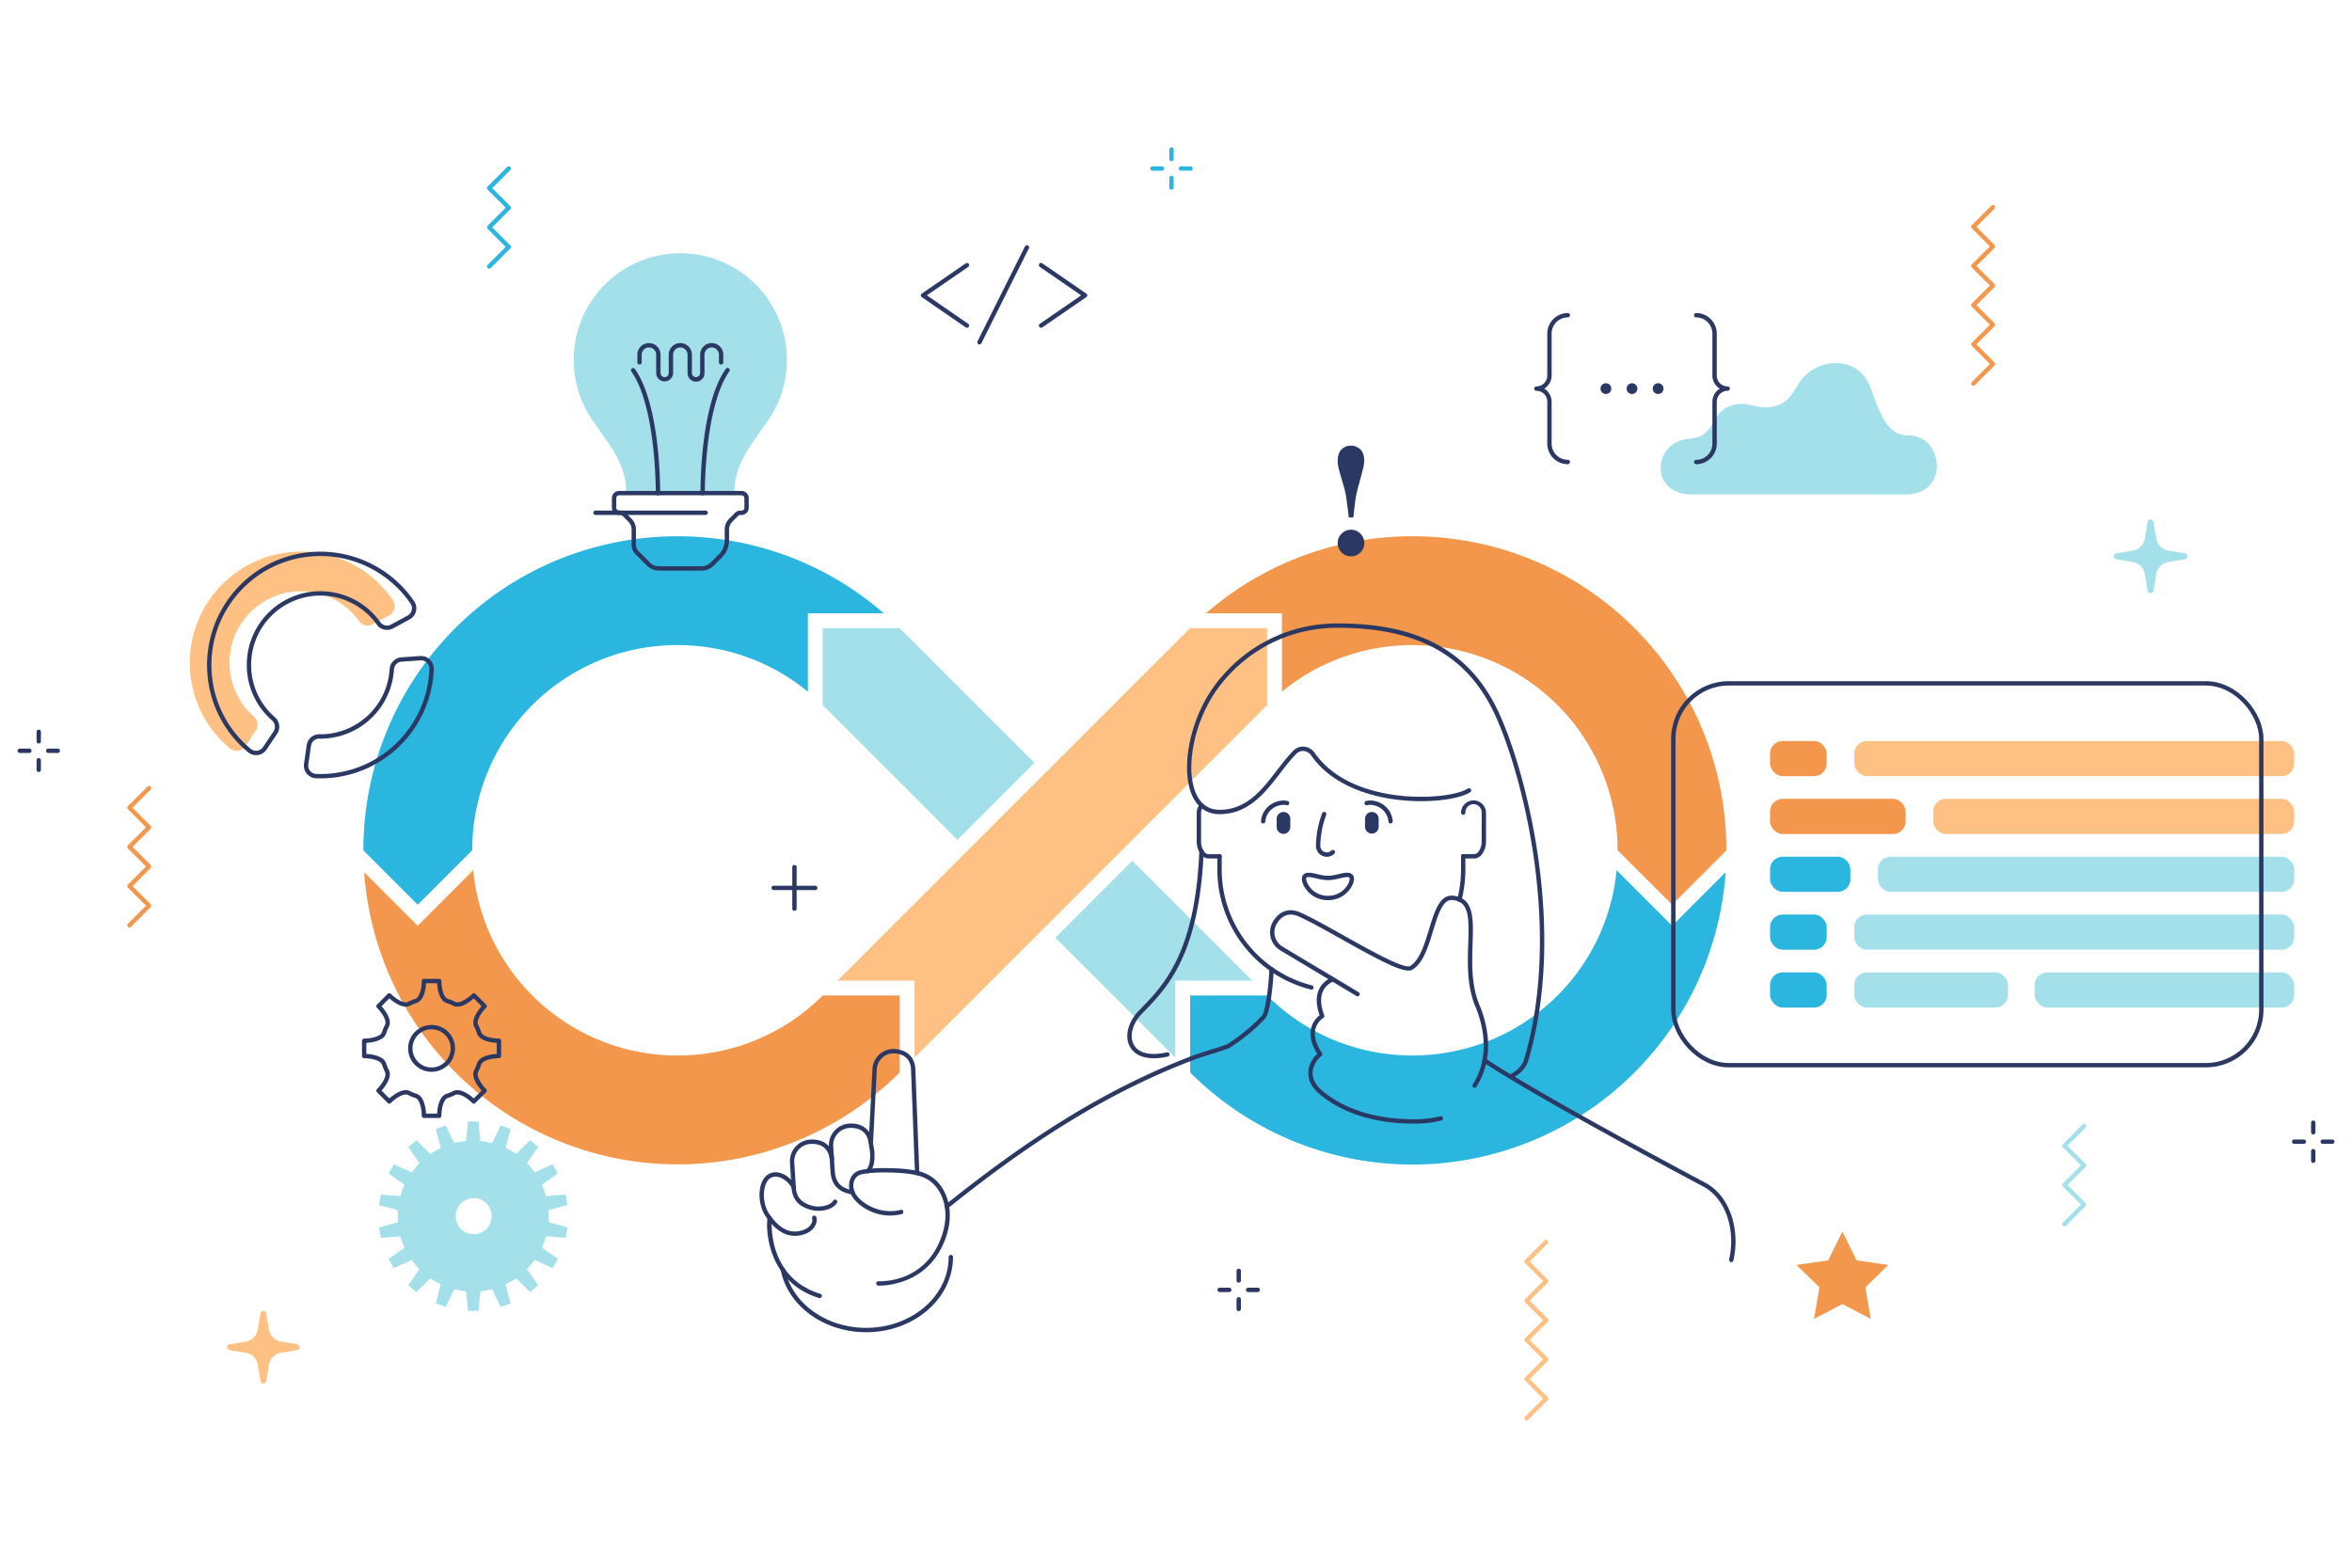 <svg xmlns="http://www.w3.org/2000/svg" viewBox="0 0 2700 1800" id="devops">
  <g>
    <path fill="#2b3864" d="M1124.43 395.42a2.51 2.51 0 0 1-2.24-3.62L1176.59 283a2.5 2.5 0 1 1 4.47 2.24L1126.67 394A2.5 2.5 0 0 1 1124.43 395.42ZM1110.08 376.34a2.45 2.45 0 0 1-1.41-.44l-50.46-34.72a2.5 2.5 0 0 1 0-4.11l50.46-34.72a2.5 2.5 0 0 1 2.83 4.12L1064 339.12l47.46 32.66a2.5 2.5 0 0 1-1.42 4.56ZM1195.1 376.34a2.5 2.5 0 0 1-1.42-4.56l47.47-32.66-47.47-32.65a2.5 2.5 0 1 1 2.84-4.12L1247 337.07a2.5 2.5 0 0 1 0 4.11l-50.46 34.72A2.5 2.5 0 0 1 1195.1 376.34ZM935.88 1022H888.16a2.5 2.5 0 1 1 0-5h47.72a2.5 2.5 0 1 1 0 5Z"></path>
    <path fill="#2b3864" d="M912,1045.82a2.5,2.5,0,0,1-2.5-2.5V995.6a2.5,2.5,0,1,1,5,0v47.72A2.5,2.5,0,0,1,912,1045.82Z"></path>
    <polygon fill="#a4e0ea" points="944.42 809.6 944.42 809.6 1099.07 964.25 1187.46 875.86 1032.81 721.21 944.42 721.21 944.42 809.6"></polygon>
    <polygon fill="#ffc183" points="1287.89 976.29 1454.58 809.6 1454.58 721.21 1366.19 721.21 1199.5 887.9 1199.5 887.9 1111.11 976.29 1111.11 976.29 961.46 1125.95 1049.84 1125.95 1049.84 1214.34 1287.89 976.29"></polygon>
    <path fill="#f2974c" d="M1471.61,794.18c92.51-76.14,229.91-71,316.35,15.42a235,235,0,0,1,68.93,166.79l.1-.1,62.5,62.5,62.34-62.34a359.61,359.61,0,0,0-105.49-255.24c-134.71-134.71-350.33-140.38-491.88-17h87.15Z"></path>
    <polygon fill="#a4e0ea" points="1299.93 988.33 1211.54 1076.72 1349.16 1214.34 1349.16 1125.95 1437.54 1125.95 1299.93 988.33"></polygon>
    <path fill="#2bb6e0" d="M1919.37,1062.74l-63.59-63.58A234.65,234.65,0,0,1,1788,1143c-91.92,91.91-241.47,91.91-333.38,0h-88.39v88.39h0a360.54,360.54,0,0,0,614.76-230l-61.46,61.46Z"></path>
    <path fill="#f2974c" d="M1032.81,1143H944.42c-91.91,91.92-241.46,91.91-333.37,0a234.58,234.58,0,0,1-67.83-143.82l-63.58,63.58-.13.13-61.46-61.46a360.74,360.74,0,0,0,614.76,230h0Z"></path>
    <path fill="#2bb6e0" d="M542,976.29l.1.1A235,235,0,0,1,611.05,809.6C697.48,723.16,834.88,718,927.4,794.18v-90h87.14C873,580.84,657.37,586.5,522.66,721.21A359.61,359.61,0,0,0,417.17,976.45l62.34,62.34Z"></path>
    <polygon fill="#f2974c" points="2114.98 1497.24 2082.41 1514.37 2088.63 1478.1 2062.28 1452.41 2098.7 1447.12 2114.98 1414.11 2131.27 1447.12 2167.69 1452.41 2141.34 1478.1 2147.56 1514.37 2114.98 1497.24"></polygon>
    <path fill="#ffc183" d="M218.18,769.71a127.65,127.65,0,0,1,232.94-80.42,12,12,0,0,1-4.32,17.21l-19.15,10.32a12,12,0,0,1-15.47-3.65,82,82,0,0,0-148.5,53.43,81.44,81.44,0,0,0,27.85,56.19,12.06,12.06,0,0,1,2.24,15.82l-12.08,18.07a12,12,0,0,1-17.58,2.65A126.68,126.68,0,0,1,218.18,769.71Z"></path>
    <path fill="none" stroke="#2b3864" stroke-linecap="round" stroke-linejoin="round" stroke-width="5" d="M351.47 877.37 354.53 856a12 12 0 0 1 11.94-10.42c2.32 0 4.65 0 7-.18a82.16 82.16 0 0 0 76.29-76.75 12.08 12.08 0 0 1 11.16-11.44l21.68-1.48a12 12 0 0 1 12.84 12.38c-2.25 64.49-53.11 118.3-118.87 122.79a130.29 130.29 0 0 1-13.83.2A12 12 0 0 1 351.47 877.37ZM240.51 772.21c-4.8-70.21 48.43-131.24 118.65-136a128 128 0 0 1 114.28 55.61A12 12 0 0 1 469.13 709L450 719.32a12 12 0 0 1-15.48-3.64A82 82 0 0 0 286 769.11a81.4 81.4 0 0 0 27.85 56.18 12.07 12.07 0 0 1 2.23 15.83L304 859.19a12 12 0 0 1-17.59 2.65A126.69 126.69 0 0 1 240.51 772.21Z"></path>
    <path fill="#2b3864" d="M1540.15,515.87a15.28,15.28,0,0,1,10.69-4.18,15.44,15.44,0,0,1,10.61,4.14q4.6,4.14,4.62,13.64a42.7,42.7,0,0,1-1.46,9q-1.44,6-5.23,19.75a119.72,119.72,0,0,0-3.12,13.77q-.84,5.5-2.69,22.13h-5.19q-2.55-20.94-3.43-25.87a137.49,137.49,0,0,0-3.52-13.81q-3.35-11.36-4.31-15.14a40.12,40.12,0,0,1-1.5-9.24Q1535.62,520.06,1540.15,515.87Zm-.09,96.88a15.29,15.29,0,1,1-4.44,10.78A14.71,14.71,0,0,1,1540.06,612.75Z"></path>
    <path fill="#a4e0ea" d="M903.37,413.24a122.4,122.4,0,1,0-219.78,74.11h0c12.24,19.17,35.27,43,35.27,77.28H843.12c0-34.32,23-58.11,35.26-77.28h0A121.85,121.85,0,0,0,903.37,413.24Z"></path>
    <path fill="none" stroke="#2b3864" stroke-linecap="round" stroke-linejoin="round" stroke-width="5" d="M704.93,572v10.92a5.84,5.84,0,0,0,5.85,5.84h1.42a5.82,5.82,0,0,1,4.13,1.72l6.77,6.76A15.17,15.17,0,0,1,727.54,608v17.43a13.12,13.12,0,0,0,3.83,9.25l12.93,12.92a17.26,17.26,0,0,0,12.23,5.07h48.9a17.3,17.3,0,0,0,12.23-5.07l9.57-9.57a24.54,24.54,0,0,0,7.19-17.35V608a15.13,15.13,0,0,1,4.44-10.72l6.76-6.76a5.86,5.86,0,0,1,4.14-1.72h1.42a5.83,5.83,0,0,0,5.84-5.84V572a5.84,5.84,0,0,0-5.84-5.84H710.78A5.85,5.85,0,0,0,704.93,572Z"></path>
    <path fill="#2b3864" d="M810.09 591.26H683.58a2.5 2.5 0 0 1 0-5H810.09a2.5 2.5 0 0 1 0 5ZM799 438.22a9.73 9.73 0 0 1-9.72-9.72V407.22a8.29 8.29 0 1 0-16.58 0V428.5a9.73 9.73 0 0 1-19.45 0V407.22a8.29 8.29 0 1 0-16.58 0v8.85a2.5 2.5 0 1 1-5 0v-8.85a13.29 13.29 0 1 1 26.58 0V428.5a4.73 4.73 0 0 0 9.45 0V407.22a13.29 13.29 0 1 1 26.58 0V428.5a4.73 4.73 0 0 0 9.45 0V407.22a13.29 13.29 0 1 1 26.58 0v8.85a2.5 2.5 0 0 1-5 0v-8.85a8.29 8.29 0 1 0-16.58 0V428.5A9.73 9.73 0 0 1 799 438.22ZM755.34 568.66a2.5 2.5 0 0 1-2.5-2.5c0-10.2-.79-100.76-28.1-139.69a2.5 2.5 0 0 1 4.09-2.87c27.61 39.35 29 125.66 29 142.56A2.5 2.5 0 0 1 755.34 568.66ZM806.62 568.66a2.5 2.5 0 0 1-2.5-2.5c0-16.9 1.4-103.21 29-142.56a2.5 2.5 0 1 1 4.09 2.87c-27.31 38.93-28.1 129.49-28.1 139.69A2.5 2.5 0 0 1 806.62 568.66Z"></path>
    <rect width="65" height="40.37" x="2031.97" y="850.79" fill="#f2974c" rx="14.4"></rect>
    <rect width="505" height="40.37" x="2128.63" y="850.79" fill="#ffc183" rx="14.4"></rect>
    <rect width="155.6" height="40.37" x="2031.97" y="917.22" fill="#f2974c" rx="14.4"></rect>
    <rect width="414.4" height="40.37" x="2219.24" y="917.22" fill="#ffc183" rx="14.4"></rect>
    <rect width="92.2" height="40.37" x="2031.97" y="983.65" fill="#2bb6e0" rx="14.4"></rect>
    <rect width="477.8" height="40.37" x="2155.83" y="983.65" fill="#a4e0ea" rx="14.4"></rect>
    <rect width="65" height="40.37" x="2031.97" y="1050.07" fill="#2bb6e0" rx="14.4"></rect>
    <rect width="505" height="40.37" x="2128.63" y="1050.07" fill="#a4e0ea" rx="14.4"></rect>
    <rect width="65" height="40.37" x="2031.97" y="1116.5" fill="#2bb6e0" rx="14.4"></rect>
    <rect width="176.48" height="40.37" x="2128.63" y="1116.5" fill="#a4e0ea" rx="14.4"></rect>
    <rect width="297.92" height="40.37" x="2335.72" y="1116.5" fill="#a4e0ea" rx="14.4"></rect>
    <rect width="674.97" height="438.39" x="1920.92" y="784.63" fill="none" stroke="#2b3864" stroke-linecap="round" stroke-linejoin="round" stroke-width="5" rx="63.62"></rect>
    <path fill="#2b3864" d="M1087 1387.63a2.5 2.5 0 0 1-1.56-4.45c103.43-83 190.72-135.72 283-170.84 5.19-2 12.09-4.14 19.4-6.44 7-2.19 14.23-4.46 20.45-6.72 18.69-11.33 37-28.74 40.73-33.71 3-4.06 7.26-28 8.12-52.74a2.4 2.4 0 0 1 2.58-2.41 2.49 2.49 0 0 1 2.41 2.58c-.76 21.89-4.46 49.36-9.11 55.57-4.44 5.93-23.43 23.7-42.37 35.13a2.06 2.06 0 0 1-.57.25c-6.34 2.31-13.66 4.61-20.75 6.83s-14.06 4.41-19.12 6.33c-91.78 34.93-178.64 87.38-281.65 170.07A2.5 2.5 0 0 1 1087 1387.63ZM1052.86 1349.41a2.5 2.5 0 0 1-2.5-2.4l-4.54-118.6c-.38-15.55-12.13-18.52-19.1-18.91a19.11 19.11 0 0 0-20.16 18l-4.35 84.68a2.5 2.5 0 1 1-5-.26l4.35-84.69a24.11 24.11 0 0 1 25.43-22.74c14.57.81 23.47 9.69 23.82 23.74l4.54 118.57a2.51 2.51 0 0 1-2.41 2.59Z"></path>
    <path fill="#2b3864" d="M978.59,1371.41l-.38,0c-15.69-2.38-24.05-11.3-24.83-26.48l-1.81-28.56A24.86,24.86,0,0,1,975,1290.11c15-.86,25.19,7.25,27.16,21.63l1.71,11.38c0,.11,0,.22,0,.34.1,7.7.22,16.43-5.72,22.86a2.5,2.5,0,1,1-3.67-3.39c4.54-4.93,4.49-12.19,4.4-19.24l-1.69-11.24c-2.19-16-14.68-17.73-21.93-17.35a19.88,19.88,0,0,0-18.76,21l1.81,28.56c.65,12.69,7.39,19.82,20.59,21.83a2.5,2.5,0,0,1-.37,5Z"></path>
    <path fill="#2b3864" d="M939.34 1390.23a30.65 30.65 0 0 1-6-.54c-15.87-3.36-23.94-12-24.69-26.46l-1.81-28.55a24.89 24.89 0 0 1 23.48-26.24c15-.83 25.19 7.25 27.15 21.63a2.5 2.5 0 1 1-5 .68c-2.19-16-14.69-17.7-21.93-17.32a19.88 19.88 0 0 0-18.76 21l1.82 28.57c.39 7.59 3 18.08 20.73 21.85 5.44 1.15 18 .46 22.25-6.37a2.5 2.5 0 0 1 4.24 2.66C956.35 1388.24 946.54 1390.23 939.34 1390.23ZM1009.54 1476.13c-.68 0-1.12 0-1.29 0a2.51 2.51 0 0 1-2.4-2.6 2.45 2.45 0 0 1 2.6-2.4c5.7.22 56.07.65 73.44-54.51 8.84-28.08-.75-50.61-14.18-60.48-8.37-6.16-17.93-7.45-25.62-8.49l-.92-.12c-8.56-1.17-36.59-2.64-52 .8a11.5 11.5 0 0 0-8.55 7.36c-2 5.09-1 11.59 2.55 16.56 7.39 10.45 28 22.6 50.74 16.9a2.5 2.5 0 1 1 1.21 4.85c-26.42 6.64-48.39-8-56-18.86-4.52-6.4-5.72-14.54-3.13-21.25a16.46 16.46 0 0 1 12.12-10.44c17.36-3.87 46.95-1.81 53.78-.88l.91.13c7.81 1 18.52 2.5 27.91 9.41 14.87 10.93 25.57 35.57 16 66C1069.17 1473.62 1018.51 1476.13 1009.54 1476.13Z"></path>
    <path fill="#2b3864" d="M912.42,1419c-12,0-22.94-7.26-33.19-22-10.39-14.92-9.65-39.5,1.44-47.81a16.33,16.33,0,0,1,14.27-2.58c8.44,2.15,15.67,9.37,18.45,15.41a2.5,2.5,0,0,1-4.54,2.09c-2.23-4.84-8.29-10.91-15.13-12.65a11.34,11.34,0,0,0-10.05,1.74c-8.1,6.06-9.75,27.42-.33,41,11.55,16.59,23.24,22.54,36.78,18.72,5.48-1.56,9.38-4.27,11.25-7.86a8.66,8.66,0,0,0,1-6,2.5,2.5,0,1,1,4.73-1.63c.77,2.23.66,6.17-1.32,9.95-1.76,3.37-5.68,7.9-14.32,10.35A33.36,33.36,0,0,1,912.42,1419Z"></path>
    <path fill="#2b3864" d="M941,1490.47a2.31,2.31,0,0,1-.73-.11c-60.29-18.37-61.4-81.29-59.1-92.11a2.5,2.5,0,0,1,4.89,1c-.14.66-6.49,67.34,55.66,86.29a2.5,2.5,0,0,1-.72,4.89Z"></path>
    <path fill="#2b3864" d="M994.37 1529.64c-48.58 0-89.87-30-98.16-71.4a2.5 2.5 0 1 1 4.9-1c7.83 39 47 67.39 93.26 67.39 52.19 0 94.64-36.46 94.64-81.27a2.5 2.5 0 0 1 5 0C1094 1490.94 1049.32 1529.64 994.37 1529.64ZM1574.82 932.31a7.83 7.83 0 0 1 7.83 7.82v9.45a7.83 7.83 0 0 1-15.65 0v-9.45A7.82 7.82 0 0 1 1574.82 932.31ZM1692.49 985.68h-12.78a2.5 2.5 0 0 1 0-5h12.78c4.66 0 8.41-7.64 8.41-14V933a9.35 9.35 0 1 0-18.69 0 2.5 2.5 0 0 1-5 0 14.35 14.35 0 0 1 28.69 0v33.76C1705.9 975.69 1700.39 985.68 1692.49 985.68ZM1400 985.68H1387.2c-7.91 0-13.41-10-13.41-19V933a14.26 14.26 0 0 1 3.93-9.87 2.5 2.5 0 0 1 3.63 3.44 9.32 9.32 0 0 0-2.56 6.43v33.76c0 6.32 3.75 14 8.41 14H1400a2.5 2.5 0 0 1 0 5Z"></path>
    <path fill="#2b3864" d="M1675.39 1035.3a2.7 2.7 0 0 1-.62-.08 2.49 2.49 0 0 1-1.8-3 137.81 137.81 0 0 0 4.24-34v-15a2.5 2.5 0 1 1 5 0v15a143 143 0 0 1-4.4 35.26A2.5 2.5 0 0 1 1675.39 1035.3ZM1505.48 1136.27a2.62 2.62 0 0 1-.62-.07 142.18 142.18 0 0 1-107.39-138v-15a2.5 2.5 0 0 1 5 0v15a137.18 137.18 0 0 0 103.62 133.19 2.5 2.5 0 0 1-.61 4.92ZM1523.13 983.71a12.47 12.47 0 0 1-12.46-12.46 109.72 109.72 0 0 1 7.11-37.45 2.5 2.5 0 0 1 4.66 1.83 105.57 105.57 0 0 0-6.77 35.62 7.46 7.46 0 0 0 12.68 5.33 2.5 2.5 0 1 1 3.5 3.58A12.42 12.42 0 0 1 1523.13 983.71ZM1596.33 945.49a2.5 2.5 0 0 1-2.48-2.23 20.5 20.5 0 0 0-9-15.36c-5.26-3.55-11.66-4.38-15.24-3.36a2.5 2.5 0 1 1-1.36-4.81c4.71-1.33 12.53-.61 19.4 4a25.38 25.38 0 0 1 11.14 19 2.49 2.49 0 0 1-2.21 2.75ZM1473.41 932.31a7.82 7.82 0 0 0-7.82 7.82v9.45a7.82 7.82 0 1 0 15.64 0v-9.45A7.82 7.82 0 0 0 1473.41 932.31ZM1450.1 945.49l-.27 0a2.49 2.49 0 0 1-2.22-2.75 25.31 25.31 0 0 1 11.14-19c6.86-4.64 14.69-5.36 19.4-4a2.5 2.5 0 1 1-1.36 4.81c-3.59-1-10-.19-15.25 3.36a20.52 20.52 0 0 0-9 15.36A2.5 2.5 0 0 1 1450.1 945.49Z"></path>
    <path fill="none" stroke="#2b3864" stroke-linecap="round" stroke-linejoin="round" stroke-width="5" d="M1524.42,1031.09c-20.92,0-29.92-19.91-26.91-24.5,3.59-5.48,15.66,1.5,26.91,1.5s23.31-7,26.9-1.5C1554.34,1011.18,1545.34,1031.09,1524.42,1031.09Z"></path>
    <path fill="#2b3864" d="M1734 1238.82a2.5 2.5 0 0 1-1.18-4.7c9.09-4.88 14.74-10.85 16.78-17.76 45-152.25-4-334.33-34.85-398.65-31.68-66.12-88.55-96.91-179-96.91-72.37 0-123 42.7-146.19 82.67C1367.4 841.71 1361 890.74 1375 915.09c5.62 9.77 14 14.72 25 14.72 31 0 48.68-23 65.76-45.21 6.37-8.29 12.39-16.13 19-22.75a15.39 15.39 0 0 1 12.43-4.5 16.65 16.65 0 0 1 12.14 7.2c42.67 61.71 154.4 54.79 175.59 40.89a2.5 2.5 0 1 1 2.74 4.18c-11.77 7.73-46.1 13.09-83.19 8.67-26.07-3.1-73.62-13.83-99.25-50.89a11.67 11.67 0 0 0-8.49-5.07 10.38 10.38 0 0 0-8.44 3.06c-6.41 6.39-12.34 14.1-18.61 22.26-17 22.1-36.23 47.16-69.72 47.16-12.7 0-22.84-6-29.32-17.22-14.82-25.76-8.39-77 14.65-116.63 23.92-41.17 76-85.16 150.51-85.16 92.58 0 150.88 31.7 183.48 99.74 31.1 64.89 80.6 248.59 35.15 402.24-2.44 8.23-8.9 15.21-19.22 20.74A2.38 2.38 0 0 1 1734 1238.82ZM1324.55 1215.09c-12.88 0-22.5-4.48-27.31-13-6.68-11.89-2.52-28.75 10.35-41.94l1.58-1.62c26.47-27.09 62.72-64.18 67.61-181a2.5 2.5 0 0 1 5 .21c-5 118.7-42 156.59-69 184.25l-1.58 1.62c-11.14 11.41-15.07 26.21-9.57 36s19.32 12.92 38 8.64a2.5 2.5 0 0 1 1.12 4.87A72.62 72.62 0 0 1 1324.55 1215.09Z"></path>
    <path fill="#2b3864" d="M1987.45,1449.18a2.5,2.5,0,0,1-2.44-3c7.83-35.23-4.6-70.43-29.55-83.69-19.19-10.19-189.26-100.81-252.65-142.78a2.5,2.5,0,1,1,2.76-4.17c63.19,41.84,233.07,132.35,252.23,142.54,26.9,14.29,40.4,51.8,32.09,89.18A2.5,2.5,0,0,1,1987.45,1449.18Z"></path>
    <path fill="#2b3864" d="M1692.79,1248.91a2.5,2.5,0,0,1-2.1-3.85c22.11-34.52,9.56-73.7,3.14-88.94-10-23.77-9.13-49.79-8.36-72.75.81-23.95,1.46-42.86-11.07-48.28a2.5,2.5,0,1,1,2-4.59c15.65,6.78,14.92,28.21,14.08,53-.76,22.44-1.62,47.88,8,70.64,6.73,16,19.85,57.06-3.54,93.57A2.51,2.51,0,0,1,1692.79,1248.91Z"></path>
    <path fill="#2b3864" d="M1558.4,1143.94a2.47,2.47,0,0,1-1.28-.35l-87-52.16a24.14,24.14,0,0,1-9-32.85c7.23-12.71,18.83-16.65,31.83-10.8,13.36,6,31.37,16.1,50.44,26.79,29,16.27,68.81,38.56,75.41,34.56,10.79-6.5,16.3-24.53,21.63-42,6.22-20.39,12.16-39.65,26.79-38.72a27.52,27.52,0,0,1,9.21,2.06,2.5,2.5,0,0,1-2,4.59,22.46,22.46,0,0,0-7.53-1.66c-10.83-.67-16.07,16.75-21.7,35.19s-11.39,37.3-23.82,44.8c-8.49,5.12-36.06-9.61-80.44-34.49-19-10.63-36.89-20.68-50.05-26.59-14.18-6.38-22,2.71-25.43,8.71a19.14,19.14,0,0,0,7.18,26.06l87.08,52.19a2.5,2.5,0,0,1-1.29,4.64Z"></path>
    <path fill="#2b3864" d="M1623.8,1290.17c-56.93,0-90.74-18.46-109.08-34-8.65-7.3-13-15.46-12.89-24.23.1-9.22,5.14-17.13,10.36-22-15.82-25.13-3.69-39.18,2.63-44.25-10.74-30.89,8.22-41.12,14.39-43.55a2.5,2.5,0,0,1,1.83,4.65c-6.68,2.63-21.1,11.68-10.9,38.91a2.5,2.5,0,0,1-.92,2.93c-5.9,4.1-17.86,16.21-1.68,40.38a2.51,2.51,0,0,1-.5,3.34c-4.66,3.75-10.12,11.16-10.21,19.65-.08,7.21,3.66,14.06,11.12,20.37,17.7,14.95,50.43,32.77,105.85,32.77a125.67,125.67,0,0,0,29.62-3.43,2.5,2.5,0,1,1,1.18,4.86A130.88,130.88,0,0,1,1623.8,1290.17Z"></path>
    <path fill="#a4e0ea" d="M629.9,1396.39c0-2.32-.12-4.62-.3-6.89l21.78-6-2.11-12-22.5,1.8a85.55,85.55,0,0,0-4.72-13l18.4-13.09-6.08-10.52-20.54,9.4a87.93,87.93,0,0,0-8.86-10.57l12.82-18.6-9.31-7.81L592.4,1325a86.28,86.28,0,0,0-11.94-6.92l5.68-21.83-11.42-4.16L565,1312.5a87.14,87.14,0,0,0-13.59-2.37l-2.13-22.48H537.17L535,1310.13a86.93,86.93,0,0,0-13.59,2.37l-9.68-20.37-11.42,4.16,5.68,21.83a86.28,86.28,0,0,0-11.94,6.92L478,1309.19l-9.31,7.8,12.82,18.6a86.93,86.93,0,0,0-8.85,10.57l-20.55-9.4L446,1347.28l18.4,13.09a86.64,86.64,0,0,0-4.72,13l-22.5-1.8-2.11,12,21.78,6c-.18,2.27-.29,4.57-.29,6.89s.11,4.61.29,6.89l-21.78,6,2.11,12,22.5-1.8a85.94,85.94,0,0,0,4.72,13L446,1445.5l6.08,10.52,20.54-9.4a87.78,87.78,0,0,0,8.86,10.57l-12.82,18.59,9.31,7.81,16.08-15.85a86.28,86.28,0,0,0,11.94,6.92l-5.68,21.83,11.42,4.16,9.68-20.38a85.78,85.78,0,0,0,13.59,2.37l2.14,22.49h12.15l2.13-22.49a85.78,85.78,0,0,0,13.59-2.37l9.68,20.38,11.42-4.16-5.68-21.83a86.28,86.28,0,0,0,11.94-6.92l16.08,15.85,9.31-7.81L605,1457.19a87.93,87.93,0,0,0,8.86-10.57l20.54,9.4,6.08-10.52-18.4-13.09a85.55,85.55,0,0,0,4.72-13l22.5,1.8,2.11-12-21.78-6C629.78,1401,629.9,1398.71,629.9,1396.39Zm-86.14,20.68a20.68,20.68,0,1,1,20.68-20.68A20.68,20.68,0,0,1,543.76,1417.07Z"></path>
    <path fill="none" stroke="#2b3864" stroke-linecap="round" stroke-linejoin="round" stroke-width="5" d="M572.79,1212.52V1195c-6,0-20.88-1.67-22.92-9.52h0a57.66,57.66,0,0,0-3-7.29h0c-4.11-7,5.25-18.71,9.48-22.93l-12.41-12.42c-4.22,4.24-15.94,13.6-22.93,9.49h0a57.66,57.66,0,0,0-7.29-3h0c-7.85-2-9.51-16.94-9.51-22.92H486.65c0,6-1.67,20.88-9.51,22.92h0a59.12,59.12,0,0,0-7.29,3h0c-7,4.11-18.71-5.25-22.94-9.48l-12.41,12.41c4.24,4.22,13.6,15.94,9.49,22.93a59.12,59.12,0,0,0-3,7.29h0c-2,7.84-16.94,9.51-22.92,9.51v17.54c6,0,20.88,1.66,22.93,9.51h0a56.17,56.17,0,0,0,3,7.29h0c4.11,7-5.25,18.71-9.48,22.94l12.4,12.4c4.23-4.23,15.95-13.59,22.94-9.48h0a57.09,57.09,0,0,0,7.3,3h0c7.85,2,9.51,17,9.51,22.93H504.2c0-6,1.65-20.88,9.51-22.93h0a56.17,56.17,0,0,0,7.29-3h0c7-4.11,18.71,5.25,22.93,9.48l12.42-12.4c-4.24-4.23-13.6-16-9.49-22.94h0a57.19,57.19,0,0,0,3-7.3h0C551.9,1214.18,566.81,1212.52,572.79,1212.52Zm-77.37,15.62a24.4,24.4,0,1,1,24.39-24.39A24.39,24.39,0,0,1,495.42,1228.14Z"></path>
    <path fill="#a4e0ea" d="M1941.8,567.66c-49,0-44.3-60.86-3.33-63.78,34.23-2.44,22.41-32,52.18-39.14,17.4-4.15,25.86,5.87,44.54,2.18,14.56-2.88,20.89-11.7,29.28-26,17.47-29.83,68.61-35.87,83,4.79s22.87,54.21,43.85,54.21c39.67,0,47,67.77-3.19,67.77Z"></path>
    <path fill="#2b3864" d="M1799.8 533a23.63 23.63 0 0 1-23.6-23.6V461.22a12.53 12.53 0 0 0-12.52-12.52 2.5 2.5 0 0 1 0-5 12.52 12.52 0 0 0 12.52-12.51V383.05a23.62 23.62 0 0 1 23.6-23.6 2.5 2.5 0 0 1 0 5 18.62 18.62 0 0 0-18.6 18.6v48.14a17.5 17.5 0 0 1-8.51 15 17.52 17.52 0 0 1 8.51 15v48.14a18.62 18.62 0 0 0 18.6 18.6 2.5 2.5 0 1 1 0 5ZM1947.17 533a2.5 2.5 0 0 1 0-5 18.62 18.62 0 0 0 18.6-18.6V461.22a17.53 17.53 0 0 1 8.5-15 17.51 17.51 0 0 1-8.5-15V383.05a18.62 18.62 0 0 0-18.6-18.6 2.5 2.5 0 0 1 0-5 23.62 23.62 0 0 1 23.6 23.6v48.14a12.52 12.52 0 0 0 12.52 12.51 2.5 2.5 0 0 1 0 5 12.53 12.53 0 0 0-12.52 12.52v48.14A23.63 23.63 0 0 1 1947.17 533ZM1837.34 446.2a6.18 6.18 0 1 1 6.18 6.19A6.18 6.18 0 0 1 1837.34 446.2ZM1867.3 446.2a6.18 6.18 0 1 1 6.18 6.19A6.18 6.18 0 0 1 1867.3 446.2ZM1897.26 446.2a6.19 6.19 0 1 1 6.18 6.19A6.18 6.18 0 0 1 1897.26 446.2Z"></path>
    <path fill="#a4e0ea" d="M2489.22,632.22l19,3.13a3.45,3.45,0,0,1,0,6.8l-19,3.12a16.93,16.93,0,0,0-13.95,14l-3.12,18.95a3.45,3.45,0,0,1-6.8,0l-3.13-18.95a16.93,16.93,0,0,0-13.95-14l-18.95-3.12a3.45,3.45,0,0,1,0-6.8l18.95-3.13a16.93,16.93,0,0,0,13.95-14l3.13-18.95a3.45,3.45,0,0,1,6.8,0l3.12,18.95A16.93,16.93,0,0,0,2489.22,632.22Z"></path>
    <path fill="#ffc183" d="M322.51,1540.38l18.67,3.07a3.4,3.4,0,0,1,0,6.7l-18.67,3.08A16.65,16.65,0,0,0,308.78,1567l-3.08,18.66a3.4,3.4,0,0,1-6.7,0L295.93,1567a16.67,16.67,0,0,0-13.74-13.74l-18.67-3.08a3.4,3.4,0,0,1,0-6.7l18.67-3.07a16.68,16.68,0,0,0,13.74-13.74L299,1508a3.4,3.4,0,0,1,6.7,0l3.08,18.67A16.66,16.66,0,0,0,322.51,1540.38Z"></path>
    <path fill="#2b3864" d="M44.49 853.71a2.5 2.5 0 0 1-2.5-2.5v-11a2.5 2.5 0 0 1 5 0v11A2.5 2.5 0 0 1 44.49 853.71ZM33.66 864.54h-11a2.5 2.5 0 0 1 0-5h11a2.5 2.5 0 0 1 0 5ZM44.49 886.42a2.5 2.5 0 0 1-2.5-2.5v-11a2.5 2.5 0 0 1 5 0v11A2.5 2.5 0 0 1 44.49 886.42ZM66.37 864.54h-11a2.5 2.5 0 0 1 0-5h11a2.5 2.5 0 0 1 0 5Z"></path>
    <path fill="#2bb6e0" d="M1344.83 185.14a2.5 2.5 0 0 1-2.5-2.5v-11a2.5 2.5 0 1 1 5 0v11A2.5 2.5 0 0 1 1344.83 185.14ZM1334 196h-11a2.5 2.5 0 0 1 0-5h11a2.5 2.5 0 0 1 0 5ZM1344.83 217.85a2.5 2.5 0 0 1-2.5-2.5v-11a2.5 2.5 0 1 1 5 0v11A2.5 2.5 0 0 1 1344.83 217.85ZM1366.7 196h-11a2.5 2.5 0 0 1 0-5h11a2.5 2.5 0 0 1 0 5Z"></path>
    <path fill="#2b3864" d="M1422 1472.69a2.49 2.49 0 0 1-2.5-2.5v-11a2.5 2.5 0 0 1 5 0v11A2.49 2.49 0 0 1 1422 1472.69ZM1411.14 1483.53h-11a2.5 2.5 0 0 1 0-5h11a2.5 2.5 0 0 1 0 5ZM1422 1505.4a2.5 2.5 0 0 1-2.5-2.5v-11a2.5 2.5 0 0 1 5 0v11A2.5 2.5 0 0 1 1422 1505.4ZM1443.85 1483.53h-11a2.5 2.5 0 0 1 0-5h11a2.5 2.5 0 0 1 0 5ZM2655.51 1302.55a2.5 2.5 0 0 1-2.5-2.5v-11a2.5 2.5 0 0 1 5 0v11A2.5 2.5 0 0 1 2655.51 1302.55ZM2644.67 1313.38h-11a2.5 2.5 0 0 1 0-5h11a2.5 2.5 0 0 1 0 5ZM2655.51 1335.26a2.5 2.5 0 0 1-2.5-2.5v-11a2.5 2.5 0 0 1 5 0v11A2.5 2.5 0 0 1 2655.51 1335.26ZM2677.38 1313.38h-11a2.5 2.5 0 0 1 0-5h11a2.5 2.5 0 0 1 0 5Z"></path>
    <path fill="#f2974c" d="M2265.33,442.88a2.51,2.51,0,0,1-1.77-4.27l20.73-20.73-20.73-20.74a2.49,2.49,0,0,1,0-3.53l20.73-20.73-20.73-20.74a2.49,2.49,0,0,1,0-3.53l20.73-20.74-20.73-20.73a2.49,2.49,0,0,1,0-3.53l20.73-20.74-20.73-20.73a2.49,2.49,0,0,1,0-3.53l22.5-22.5a2.5,2.5,0,0,1,3.54,3.53l-20.74,20.73,20.74,20.74a2.5,2.5,0,0,1,0,3.53l-20.74,20.73,20.74,20.74a2.5,2.5,0,0,1,0,3.53l-20.74,20.74,20.74,20.73a2.5,2.5,0,0,1,0,3.53l-20.74,20.74,20.74,20.73a2.5,2.5,0,0,1,0,3.53l-22.5,22.5A2.5,2.5,0,0,1,2265.33,442.88Z"></path>
    <path fill="#ffc183" d="M1752.43,1630.9a2.46,2.46,0,0,1-1.76-.74,2.49,2.49,0,0,1,0-3.53l20.73-20.73-20.73-20.74a2.49,2.49,0,0,1,0-3.53l20.73-20.73-20.73-20.74a2.49,2.49,0,0,1,0-3.53l20.73-20.74-20.73-20.73a2.49,2.49,0,0,1,0-3.53l20.73-20.74-20.73-20.73a2.49,2.49,0,0,1,0-3.53l22.5-22.5a2.5,2.5,0,0,1,3.53,3.53L1756,1448.39l20.73,20.74a2.49,2.49,0,0,1,0,3.53L1756,1493.39l20.73,20.74a2.49,2.49,0,0,1,0,3.53L1756,1538.4l20.73,20.73a2.49,2.49,0,0,1,0,3.53L1756,1583.4l20.73,20.73a2.49,2.49,0,0,1,0,3.53l-22.5,22.5A2.5,2.5,0,0,1,1752.43,1630.9Z"></path>
    <path fill="#f2974c" d="M148.61,1064.9a2.51,2.51,0,0,1-1.77-4.27l20.73-20.73-20.73-20.74a2.49,2.49,0,0,1,0-3.53l20.73-20.73-20.73-20.74a2.49,2.49,0,0,1,0-3.53l20.73-20.73-20.73-20.74a2.5,2.5,0,0,1,0-3.53l22.5-22.5a2.5,2.5,0,1,1,3.54,3.54L152.14,927.4l20.74,20.73a2.5,2.5,0,0,1,0,3.53L152.14,972.4l20.74,20.73a2.5,2.5,0,0,1,0,3.53l-20.74,20.74,20.74,20.73a2.5,2.5,0,0,1,0,3.53l-22.5,22.5A2.5,2.5,0,0,1,148.61,1064.9Z"></path>
    <path fill="#2bb6e0" d="M561.54,308.48a2.5,2.5,0,0,1-1.77-4.27l20.74-20.73-20.74-20.74a2.5,2.5,0,0,1,0-3.53l20.74-20.73-20.74-20.74a2.5,2.5,0,0,1,0-3.53l22.5-22.5a2.5,2.5,0,0,1,3.54,3.53L565.08,216l20.73,20.73a2.49,2.49,0,0,1,0,3.53L565.08,261l20.73,20.73a2.49,2.49,0,0,1,0,3.53l-22.5,22.51A2.53,2.53,0,0,1,561.54,308.48Z"></path>
    <path fill="#a4e0ea" d="M2369.88,1408.06a2.5,2.5,0,0,1-1.76-4.27l20.73-20.73-20.73-20.73a2.5,2.5,0,0,1,0-3.54l20.73-20.73-20.73-20.73a2.5,2.5,0,0,1,0-3.54l22.5-22.5a2.5,2.5,0,1,1,3.53,3.54l-20.73,20.73,20.73,20.73a2.5,2.5,0,0,1,0,3.54l-20.73,20.73,20.73,20.73a2.5,2.5,0,0,1,0,3.54l-22.5,22.5A2.49,2.49,0,0,1,2369.88,1408.06Z"></path>
  </g>
</svg>

